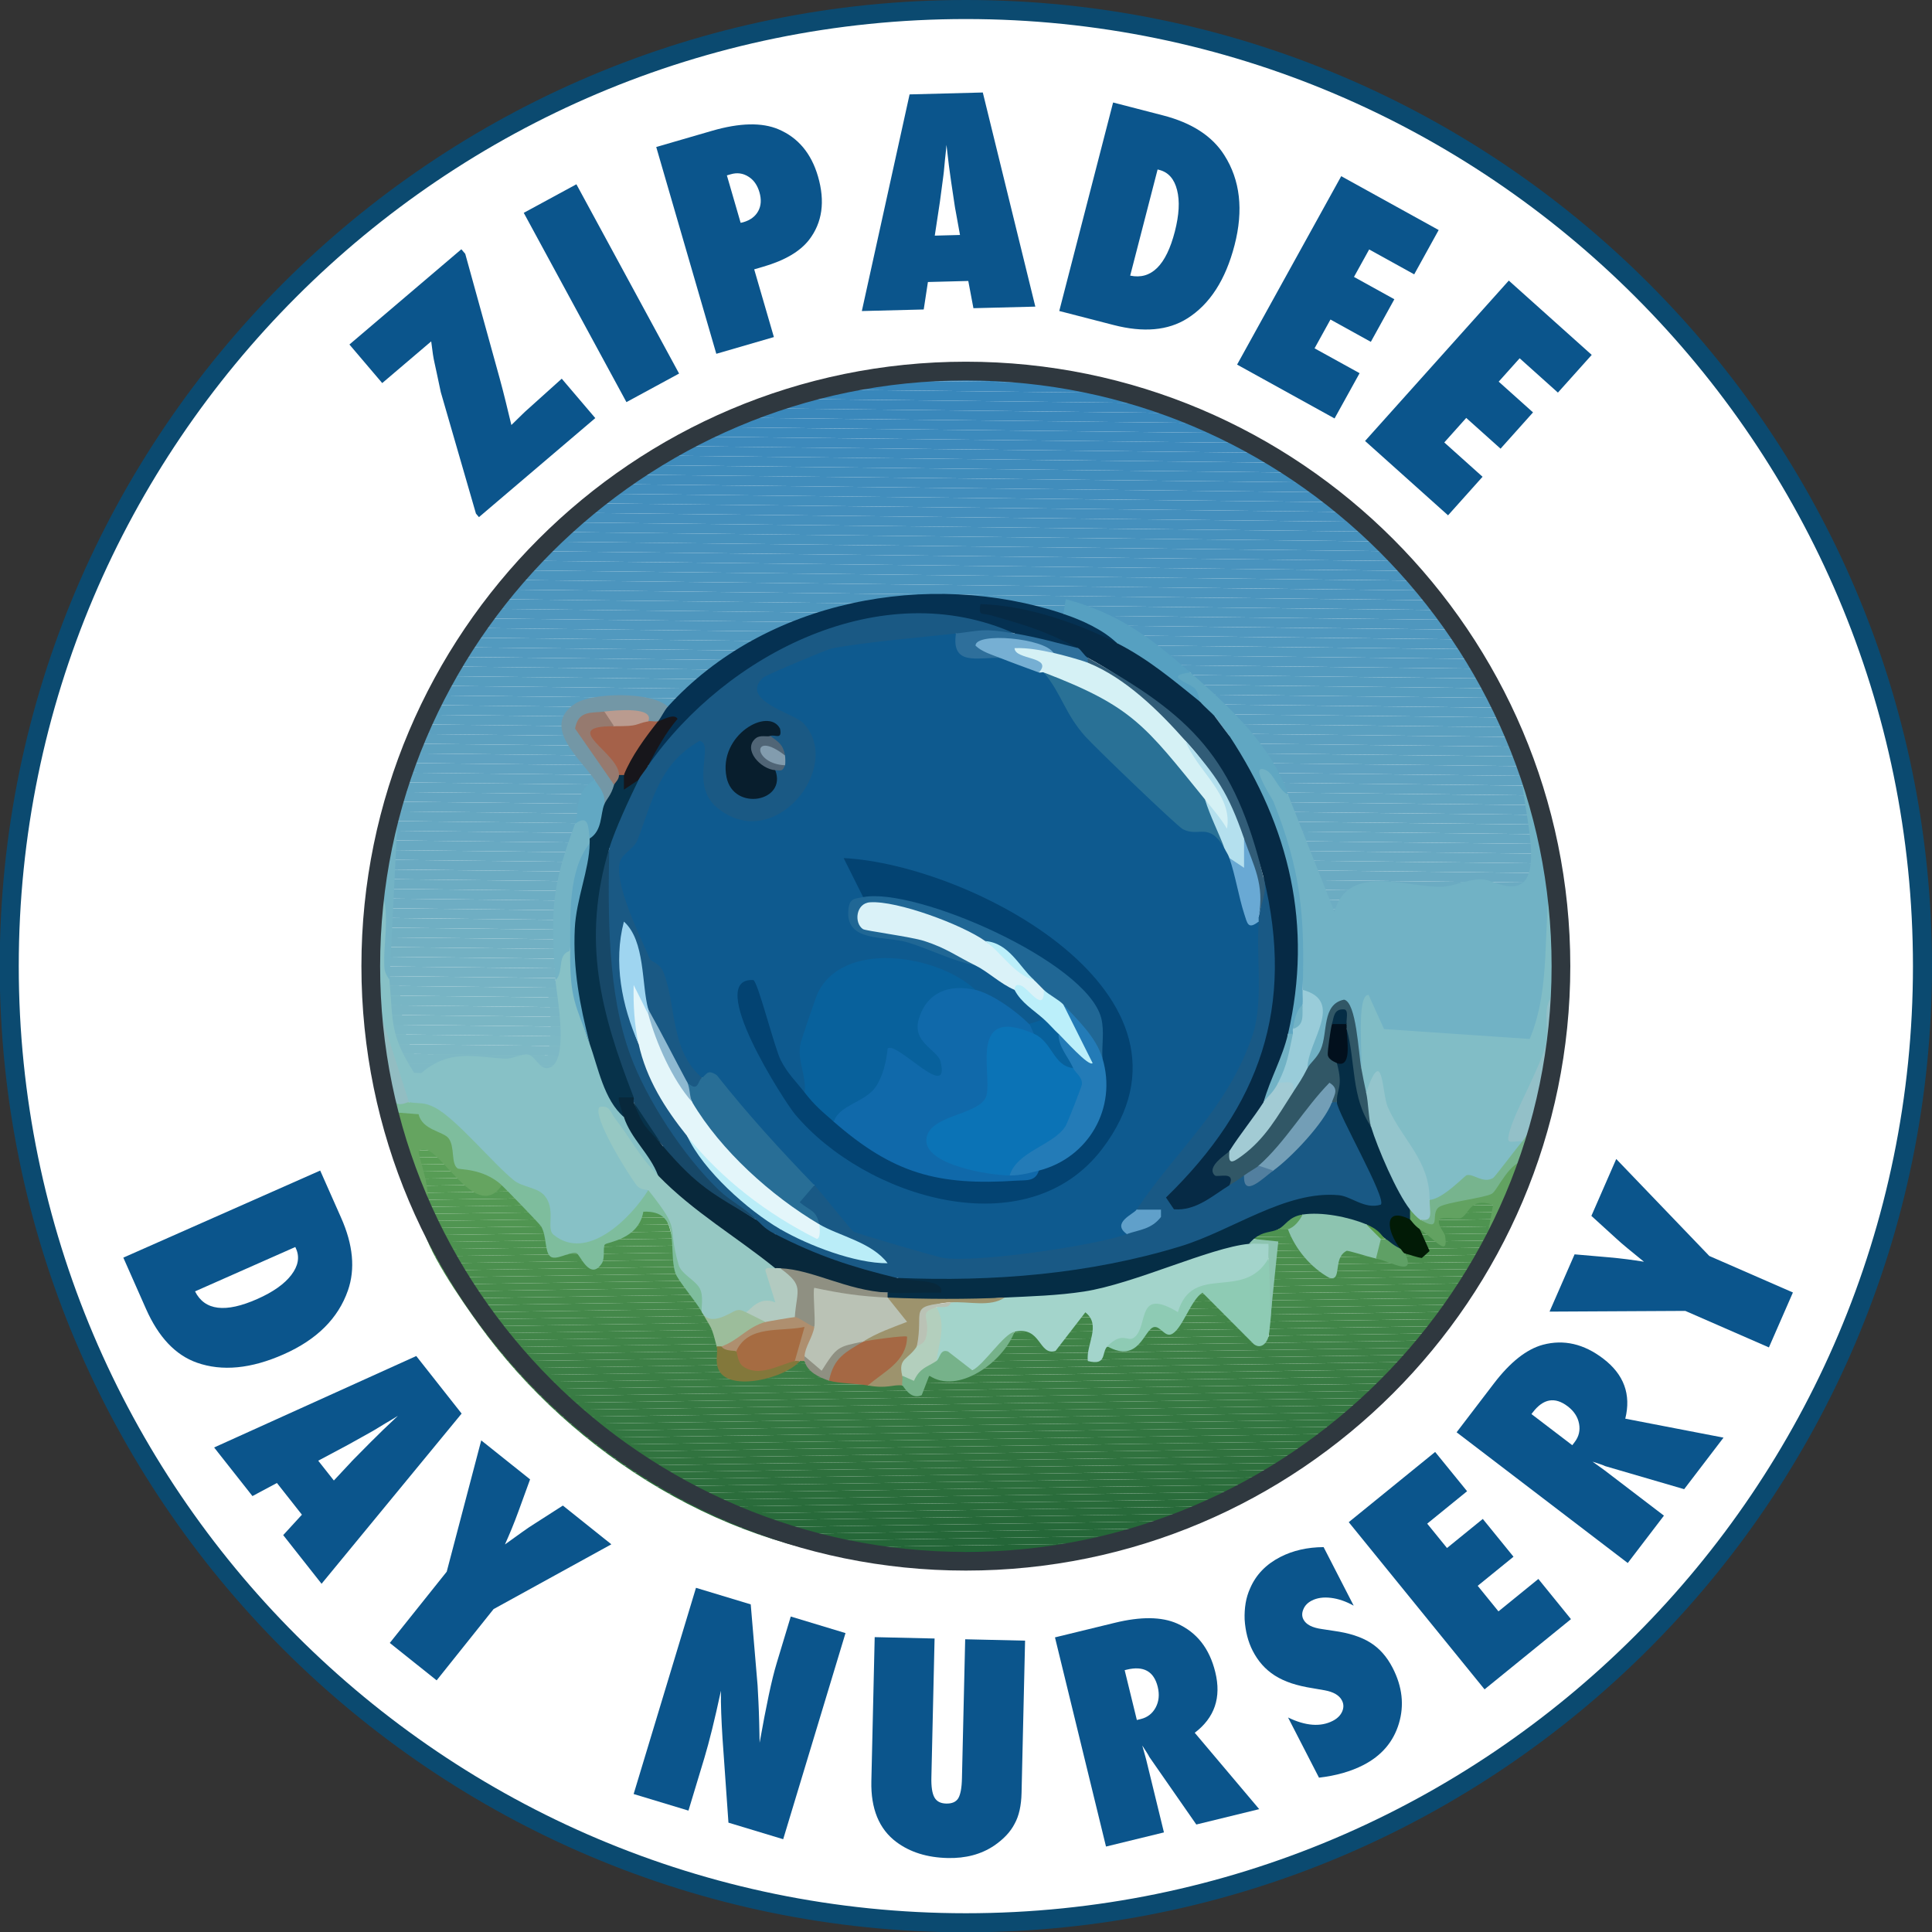 <?xml version="1.0" encoding="UTF-8"?>
<svg xmlns="http://www.w3.org/2000/svg" xmlns:xlink="http://www.w3.org/1999/xlink" id="uuid-1fde95e3-e3e0-4dcf-9da0-5426f3085f82" width="405.84" height="405.91" viewBox="0 0 405.84 405.91">
  <rect x="0" y="0" width="405.84" height="405.91" fill="#333333" stroke="none"/>
  <defs>
    <clipPath id="uuid-111231ad-728c-4c2a-99ef-d49ef7730efc">
      <path d="M89,254.1l-.39-3.67c-2.16-5.69-4.7-14.69,4.32-9.12,2.01,5.1,7.07,8.45,12.49,7.67,2.3-.71,6.85,3.41,8.36,5.66,1.83,6.97,2.48,7.87,9.5,7.95,1.26,2.67,1.83,2.3,1.69-1.1l6.72-3.76c7.53-11.18,9.81,1.58,10.63,8.89,2.55,2.75,4.27,5.76,5.16,9.04,4.62,2.41,5.65,4.8,3.08,7.18l2.13,1.38c-.55,7.6,11.2,4.37,15.31,1.7.29-.9.63-.88,1.03,0,1.85,2.1,3.35,2.67,4.52,1.71l.61,2.4c1.78-2.63,7.28-2.17,8.21,1.03,3.98-2.17,6.37-2.17,7.18,0,2.4-.22,4.72-1.39,6.98-3.51,8.39,2.48,11.78-1.53,16.62-7.78,1.81-4.47,5.81-.83,7.67,1.9,4.43-8.51,13.24-10.85,9.79,1.27l2.03-.09c5.47-.05,6.76-1.12,9.48-5.95,2.39,1.35,4.54.83,6.47-1.55,3.14-6.72,8.45-4.94,15.92,5.34l1.98.1.93-18.01c-.53-1.37-1.86-2.2-4.01-2.51-1.47-3.16,3.63-4.94,5.13-2.05,1.03-.62,1.72-.62,2.05,0l2.38.4c1.31,2.82,3.32,5.28,5.85,7.1.87-6.21,8.7-6.33,10.24-1.35.8-1.88,2.35-1.99,4.65-.34l1.51-.69c1.59-1.17,2.62-2.88,3.08-5.13,4.59-2.81,8.95-5.46,15-6.56,1.33-.13,2.07.38,2.11,1.65l-3.78,11.07c-16.21,28.99-42.87,49.87-74.87,59l-19.5,4.6h-6.15c-5.07-1.02-10.2-1.36-15.39-1.03-1.84.31-3.89.66-6.15,1.03h-2.05c-34.16-1.78-67.17-22.31-86.98-49.82-3.38-4.69-11.7-16.51-11.78-21.39-.01-.88.11-1.77.28-2.65Z" fill="none"></path>
    </clipPath>
    <clipPath id="uuid-c90a6cdc-b714-4901-ba44-25cdf7516ad5">
      <path d="M319.8,159.73l3.03,15.02c2.37,10.08-.87,16.28-11.93,12-8.21,1.12-16.54,1.45-24.97,1-2.42,2.76-4.7,4.25-6.82,4.47-1.26-.37-10.18-23.02-9.57-24.19.23-.44.6-.79,1.02-1.13-6.05-8.29-13.04-16.55-20.45-24.12l-.07-1.53c-4.09-1.05-8.02-3.29-11.77-6.72-5.08-4.21-10.05-6.07-14.9-5.59l-1.71.14c-26.4-6.44-57.47-1.49-77.7,18.46l-3.68.89c-.54.63-1.29,1.3-2,1.08-12.8-3.99-26.71-2.18-12.67,12.95l-.72,1.36c.08.86.16,1.74-.06,2.58-.63,2.38-2,6.52-4.04,6.66,1.37,2.1,1.09,4.67-.84,7.71-1.51,8.3-2.6,16.67-3.27,25.12.2,2.89,3.14,17.56-1.56,18.47-1.77.34-2.67-2.55-4.19-2.84-1.28-.24-3.32.99-5.01.87-6.64-.45-11.62-1.95-17.44,3.03l-1.49-.08c-5.16-8.09-4.39-10.72-5.18-19.45-1.25-13.8-.57-27.47,2.05-41.03,35.67-113.07,195.34-116.89,235.93-5.13Z" fill="none"></path>
    </clipPath>
  </defs>
  <circle cx="202.89" cy="202.95" r="200.95" fill="#fff"></circle>
  <path d="M202.89,405.91C90.98,405.91-.06,314.86-.06,202.95S90.98,0,202.89,0s202.95,91.04,202.95,202.95-91.04,202.95-202.95,202.95ZM202.89,4C93.19,4,3.94,93.25,3.94,202.95s89.25,198.95,198.95,198.95,198.95-89.25,198.95-198.95S312.59,4,202.89,4Z" fill="#0b4a70"></path>
  <g clip-path="url(#uuid-111231ad-728c-4c2a-99ef-d49ef7730efc)">
    <polygon points="315.37 238.26 83.9 241.72 83.9 235.74 315.37 235.74 315.37 238.26" fill="#5a9f57"></polygon>
    <polygon points="315.37 239.75 83.9 243.2 83.9 241.72 315.37 238.26 315.37 239.75" fill="#5a9f57"></polygon>
    <polygon points="315.37 241.24 83.9 244.69 83.9 243.2 315.37 239.75 315.37 241.24" fill="#599e56"></polygon>
    <polygon points="315.37 242.72 83.9 246.17 83.9 244.69 315.37 241.24 315.37 242.72" fill="#589d56"></polygon>
    <polygon points="315.37 244.21 83.9 247.66 83.9 246.17 315.37 242.72 315.37 244.21" fill="#579c55"></polygon>
    <polygon points="315.37 245.69 83.9 249.15 83.9 247.66 315.37 244.21 315.37 245.69" fill="#569b55"></polygon>
    <polygon points="315.37 247.18 83.9 250.63 83.9 249.15 315.37 245.69 315.37 247.18" fill="#559a54"></polygon>
    <polygon points="315.37 248.67 83.9 252.12 83.9 250.63 315.37 247.18 315.37 248.67" fill="#549954"></polygon>
    <polygon points="315.37 250.15 83.9 253.6 83.9 252.12 315.37 248.67 315.37 250.15" fill="#539853"></polygon>
    <polygon points="315.37 251.64 83.9 255.09 83.9 253.6 315.37 250.15 315.37 251.64" fill="#529753"></polygon>
    <polygon points="315.37 253.12 83.9 256.57 83.9 255.09 315.37 251.64 315.37 253.12" fill="#519652"></polygon>
    <polygon points="315.37 254.61 83.9 258.06 83.9 256.57 315.37 253.12 315.37 254.61" fill="#509551"></polygon>
    <polygon points="315.37 256.09 83.9 259.55 83.9 258.06 315.37 254.61 315.37 256.09" fill="#4f9451"></polygon>
    <polygon points="315.37 257.58 83.9 261.03 83.9 259.55 315.37 256.09 315.37 257.58" fill="#4e9350"></polygon>
    <polygon points="315.37 259.07 83.9 262.52 83.9 261.03 315.37 257.58 315.37 259.07" fill="#4d9250"></polygon>
    <polygon points="315.37 260.55 83.9 264 83.9 262.52 315.37 259.07 315.37 260.55" fill="#4c914f"></polygon>
    <polygon points="315.37 262.04 83.9 265.49 83.9 264 315.37 260.55 315.37 262.04" fill="#4c904f"></polygon>
    <polygon points="315.37 263.52 83.9 266.98 83.9 265.49 315.37 262.04 315.37 263.52" fill="#4b8f4e"></polygon>
    <polygon points="315.37 265.01 83.9 268.46 83.9 266.98 315.37 263.52 315.37 265.01" fill="#4a8e4d"></polygon>
    <polygon points="315.37 266.49 83.9 269.95 83.9 268.46 315.37 265.01 315.37 266.49" fill="#498d4d"></polygon>
    <polygon points="315.37 267.98 83.9 271.43 83.9 269.95 315.37 266.49 315.37 267.98" fill="#488c4c"></polygon>
    <polygon points="315.37 269.47 83.9 272.92 83.9 271.43 315.37 267.98 315.37 269.47" fill="#478b4c"></polygon>
    <polygon points="315.37 270.95 83.9 274.4 83.9 272.92 315.37 269.47 315.37 270.95" fill="#468a4b"></polygon>
    <polygon points="315.37 272.44 83.9 275.89 83.9 274.4 315.37 270.95 315.37 272.44" fill="#45894b"></polygon>
    <polygon points="315.37 273.92 83.9 277.38 83.9 275.89 315.37 272.44 315.37 273.92" fill="#44884a"></polygon>
    <polygon points="315.37 275.41 83.9 278.86 83.9 277.38 315.37 273.92 315.37 275.41" fill="#43874a"></polygon>
    <polygon points="315.37 276.89 83.9 280.35 83.9 278.86 315.37 275.41 315.37 276.89" fill="#428649"></polygon>
    <polygon points="315.37 278.38 83.9 281.83 83.9 280.35 315.37 276.89 315.37 278.38" fill="#418548"></polygon>
    <polygon points="315.37 279.87 83.9 283.32 83.9 281.83 315.37 278.38 315.37 279.87" fill="#408448"></polygon>
    <polygon points="315.37 281.35 83.9 284.8 83.9 283.32 315.37 279.87 315.37 281.35" fill="#3f8347"></polygon>
    <polygon points="315.37 282.84 83.9 286.29 83.9 284.8 315.37 281.35 315.37 282.84" fill="#3e8147"></polygon>
    <polygon points="315.37 284.32 83.9 287.78 83.9 286.29 315.37 282.84 315.37 284.32" fill="#3d8046"></polygon>
    <polygon points="315.37 285.81 83.9 289.26 83.9 287.78 315.37 284.32 315.37 285.81" fill="#3c7f46"></polygon>
    <polygon points="315.37 287.3 83.9 290.75 83.9 289.26 315.37 285.81 315.37 287.3" fill="#3b7e45"></polygon>
    <polygon points="315.37 288.78 83.9 292.23 83.9 290.75 315.37 287.3 315.37 288.78" fill="#3a7d44"></polygon>
    <polygon points="315.37 290.27 83.9 293.72 83.9 292.23 315.37 288.78 315.37 290.27" fill="#397c44"></polygon>
    <polygon points="315.37 291.75 83.9 295.21 83.9 293.72 315.37 290.27 315.37 291.75" fill="#387b43"></polygon>
    <polygon points="315.37 293.24 83.9 296.69 83.9 295.21 315.37 291.75 315.37 293.24" fill="#377a43"></polygon>
    <polygon points="315.37 294.72 83.9 298.18 83.9 296.69 315.37 293.24 315.37 294.72" fill="#367942"></polygon>
    <polygon points="315.37 296.21 83.9 299.66 83.9 298.18 315.37 294.72 315.37 296.21" fill="#357842"></polygon>
    <polygon points="315.37 297.7 83.9 301.15 83.9 299.66 315.37 296.21 315.37 297.7" fill="#347741"></polygon>
    <polygon points="315.37 299.18 83.9 302.63 83.9 301.15 315.37 297.7 315.37 299.18" fill="#337641"></polygon>
    <polygon points="315.37 300.67 83.9 304.12 83.9 302.63 315.37 299.18 315.37 300.67" fill="#327540"></polygon>
    <polygon points="315.37 302.15 83.9 305.61 83.9 304.12 315.37 300.67 315.37 302.15" fill="#31743f"></polygon>
    <polygon points="315.37 303.64 83.9 307.09 83.9 305.61 315.37 302.15 315.37 303.64" fill="#31733f"></polygon>
    <polygon points="315.37 305.12 83.9 308.58 83.9 307.09 315.37 303.64 315.37 305.12" fill="#30723e"></polygon>
    <polygon points="315.37 306.61 83.9 310.06 83.9 308.58 315.37 305.12 315.37 306.61" fill="#2f713e"></polygon>
    <polygon points="315.37 308.1 83.9 311.55 83.9 310.06 315.37 306.61 315.37 308.1" fill="#2e703d"></polygon>
    <polygon points="315.37 309.58 83.9 313.03 83.9 311.55 315.37 308.1 315.37 309.58" fill="#2d6f3d"></polygon>
    <polygon points="315.37 311.07 83.9 314.52 83.9 313.03 315.37 309.58 315.37 311.07" fill="#2c6e3c"></polygon>
    <polygon points="315.37 312.55 83.9 316.01 83.9 314.52 315.37 311.07 315.37 312.55" fill="#2b6d3b"></polygon>
    <polygon points="315.37 314.04 83.9 317.49 83.9 316.01 315.37 312.55 315.37 314.04" fill="#2a6c3b"></polygon>
    <polygon points="315.37 315.53 83.9 318.98 83.9 317.49 315.37 314.04 315.37 315.53" fill="#296b3a"></polygon>
    <polygon points="315.37 317.01 83.9 320.46 83.9 318.98 315.37 315.53 315.37 317.01" fill="#286a3a"></polygon>
    <polygon points="315.37 318.5 83.9 321.95 83.9 320.46 315.37 317.01 315.37 318.5" fill="#276939"></polygon>
    <polygon points="315.37 319.98 83.9 323.44 83.9 321.95 315.37 318.5 315.37 319.98" fill="#266839"></polygon>
    <polygon points="315.37 321.47 83.9 324.92 83.9 323.44 315.37 319.98 315.37 321.47" fill="#256738"></polygon>
    <polygon points="315.37 322.95 83.9 326.41 83.9 324.92 315.37 321.47 315.37 322.95" fill="#246638"></polygon>
    <polygon points="315.37 324.44 83.9 327.89 83.9 326.41 315.37 322.95 315.37 324.44" fill="#236537"></polygon>
    <polygon points="83.9 327.89 315.37 324.44 315.37 327.96 83.9 327.96 83.9 327.89" fill="#236537"></polygon>
  </g>
  <path d="M85.92,231.53c-.97,3.47-4.08.35-5.13-2.05-.98-4.75-2.05-9.61-3.08-14.36v-9.23l1.4-.12c1.76,7.86,4.46,15.55,8.1,23.07.51,1.13-.34,1.99-1.29,2.7Z" fill="#92bdc2"></path>
  <path d="M81.82,205.89l2.16,1.24c.23,5.6.7,11.1,3.97,15.85,5.52-3.22,11.67-4.1,18.45-2.64,3.52-1.21,6.17-1.41,8.51,1.92,1.08-4.81,1.04-9.76-.11-14.86l1.9-1.51c.12-5.62,1.15-7.67,3.08-6.15.62,6.6,1.98,13.09,4.1,19.49l2.35.55c1.65,5.26,3.25,10.21,4.83,14.84,2.68,1.67,10.1,9.19,7.18,12.31l-2.62.2c-4.68-6.91-4.49-5.95.57,2.88,1.87,1.57-2.24,5.65-4.06,7.31-8.83,8.04-17,8.29-19.37-4.93-6.74-3.76-12.98-8.82-17.85-14.9-3.28-2.05-6.27-4.03-8.99-5.95l-8.21-25.64v-8.21c.84-1.95.84-4.2,0-6.15v-3.08c1.39-.57.86-1.99,1.03-3.08,2.54-.7,3.55,1.62,3.04,6.99-.46,4.55-.45,9.06.04,13.53Z" fill="#87c1c6"></path>
  <path d="M211.06,327.96h-15.39c-.9-.29-.88-.63,0-1.03,5.01-.61,10.83-2.75,15.39,1.03Z" fill="#1c6c37"></path>
  <path d="M77.71,197.68v-6.15c1.68,1.08,1.65,5.14,0,6.15Z" fill="#92bdc2"></path>
  <path d="M195.68,326.93v1.03h-6.15c1.34-1.89,4.28-.8,6.15-1.03Z" fill="#728e73"></path>
  <g clip-path="url(#uuid-c90a6cdc-b714-4901-ba44-25cdf7516ad5)">
    <polygon points="325.2 81.55 80.56 78.72 80.56 47.97 325.2 47.97 325.2 81.55" fill="#3786bb"></polygon>
    <polygon points="325.2 83.59 80.56 80.76 80.56 78.72 325.2 81.55 325.2 83.59" fill="#3786bb"></polygon>
    <polygon points="325.2 85.63 80.56 82.8 80.56 80.76 325.2 83.59 325.2 85.63" fill="#3887bb"></polygon>
    <polygon points="325.2 87.66 80.56 84.84 80.56 82.8 325.2 85.63 325.2 87.66" fill="#3987bb"></polygon>
    <polygon points="325.2 89.7 80.56 86.87 80.56 84.84 325.2 87.66 325.2 89.7" fill="#3a88bb"></polygon>
    <polygon points="325.2 91.74 80.56 88.91 80.56 86.87 325.2 89.7 325.2 91.74" fill="#3b89bc"></polygon>
    <polygon points="325.2 93.77 80.56 90.95 80.56 88.91 325.2 91.74 325.2 93.77" fill="#3c8abc"></polygon>
    <polygon points="325.2 95.81 80.56 92.99 80.56 90.95 325.2 93.77 325.2 95.81" fill="#3d8abc"></polygon>
    <polygon points="325.2 97.85 80.56 95.02 80.56 92.99 325.2 95.81 325.2 97.85" fill="#3e8bbc"></polygon>
    <polygon points="325.2 99.89 80.56 97.06 80.56 95.02 325.2 97.85 325.2 99.89" fill="#3f8cbc"></polygon>
    <polygon points="325.2 101.92 80.56 99.1 80.56 97.06 325.2 99.89 325.2 101.92" fill="#408dbc"></polygon>
    <polygon points="325.2 103.96 80.56 101.13 80.56 99.1 325.2 101.92 325.2 103.96" fill="#418dbc"></polygon>
    <polygon points="325.2 106 80.56 103.17 80.56 101.13 325.2 103.96 325.2 106" fill="#428ebd"></polygon>
    <polygon points="325.2 108.03 80.56 105.21 80.56 103.17 325.2 106 325.2 108.03" fill="#438fbd"></polygon>
    <polygon points="325.2 110.07 80.56 107.25 80.56 105.21 325.2 108.03 325.2 110.07" fill="#448fbd"></polygon>
    <polygon points="325.2 112.11 80.56 109.28 80.56 107.25 325.2 110.07 325.2 112.11" fill="#4590bd"></polygon>
    <polygon points="325.2 114.15 80.56 111.32 80.56 109.28 325.2 112.11 325.2 114.15" fill="#4691bd"></polygon>
    <polygon points="325.2 116.18 80.56 113.36 80.56 111.32 325.2 114.15 325.2 116.18" fill="#4792bd"></polygon>
    <polygon points="325.2 118.22 80.56 115.4 80.56 113.36 325.2 116.18 325.2 118.22" fill="#4892bd"></polygon>
    <polygon points="325.2 120.26 80.56 117.43 80.56 115.4 325.2 118.22 325.2 120.26" fill="#4993be"></polygon>
    <polygon points="325.2 122.3 80.56 119.47 80.56 117.43 325.2 120.26 325.2 122.3" fill="#4a94be"></polygon>
    <polygon points="325.2 124.33 80.56 121.51 80.56 119.47 325.2 122.3 325.2 124.33" fill="#4b95be"></polygon>
    <polygon points="325.2 126.37 80.56 123.54 80.56 121.51 325.2 124.33 325.2 126.37" fill="#4c95be"></polygon>
    <polygon points="325.2 128.41 80.56 125.58 80.56 123.54 325.2 126.37 325.2 128.41" fill="#4d96be"></polygon>
    <polygon points="325.2 130.44 80.56 127.62 80.56 125.58 325.2 128.41 325.2 130.44" fill="#4e97be"></polygon>
    <polygon points="325.2 132.48 80.56 129.66 80.56 127.62 325.2 130.44 325.2 132.48" fill="#4f97be"></polygon>
    <polygon points="325.2 134.52 80.56 131.69 80.56 129.66 325.2 132.48 325.2 134.52" fill="#5098bf"></polygon>
    <polygon points="325.2 136.56 80.56 133.73 80.56 131.69 325.2 134.52 325.2 136.56" fill="#5199bf"></polygon>
    <polygon points="325.2 138.59 80.56 135.77 80.56 133.73 325.2 136.56 325.2 138.59" fill="#529abf"></polygon>
    <polygon points="325.2 140.63 80.56 137.81 80.56 135.77 325.2 138.59 325.2 140.63" fill="#539abf"></polygon>
    <polygon points="325.2 142.67 80.56 139.84 80.56 137.81 325.2 140.63 325.2 142.67" fill="#549bbf"></polygon>
    <polygon points="325.2 144.71 80.56 141.88 80.56 139.84 325.2 142.67 325.2 144.71" fill="#559cbf"></polygon>
    <polygon points="325.2 146.74 80.56 143.92 80.56 141.88 325.2 144.71 325.2 146.74" fill="#569dbf"></polygon>
    <polygon points="325.2 148.78 80.56 145.95 80.56 143.92 325.2 146.74 325.2 148.78" fill="#579dc0"></polygon>
    <polygon points="325.2 150.82 80.56 147.99 80.56 145.95 325.2 148.78 325.2 150.82" fill="#589ec0"></polygon>
    <polygon points="325.2 152.85 80.56 150.03 80.56 147.99 325.2 150.82 325.2 152.85" fill="#599fc0"></polygon>
    <polygon points="325.2 154.89 80.56 152.07 80.56 150.03 325.2 152.85 325.2 154.89" fill="#5ba0c0"></polygon>
    <polygon points="325.2 156.93 80.56 154.1 80.56 152.07 325.2 154.89 325.2 156.93" fill="#5ca0c0"></polygon>
    <polygon points="325.2 158.97 80.56 156.14 80.56 154.1 325.2 156.93 325.2 158.97" fill="#5da1c0"></polygon>
    <polygon points="325.2 161 80.56 158.18 80.56 156.14 325.2 158.97 325.2 161" fill="#5ea2c0"></polygon>
    <polygon points="325.2 163.04 80.56 160.21 80.56 158.18 325.2 161 325.2 163.04" fill="#5fa2c1"></polygon>
    <polygon points="325.2 165.08 80.56 162.25 80.56 160.21 325.2 163.04 325.2 165.08" fill="#60a3c1"></polygon>
    <polygon points="325.2 167.12 80.56 164.29 80.56 162.25 325.2 165.08 325.2 167.12" fill="#61a4c1"></polygon>
    <polygon points="325.2 169.15 80.56 166.33 80.56 164.29 325.2 167.12 325.2 169.15" fill="#62a5c1"></polygon>
    <polygon points="325.2 171.19 80.56 168.36 80.56 166.33 325.2 169.15 325.2 171.19" fill="#63a5c1"></polygon>
    <polygon points="325.2 173.23 80.56 170.4 80.56 168.36 325.2 171.19 325.2 173.23" fill="#64a6c1"></polygon>
    <polygon points="325.2 175.26 80.56 172.44 80.56 170.4 325.2 173.23 325.2 175.26" fill="#65a7c1"></polygon>
    <polygon points="325.2 177.3 80.56 174.48 80.56 172.44 325.2 175.26 325.2 177.3" fill="#66a8c2"></polygon>
    <polygon points="325.2 179.34 80.56 176.51 80.56 174.48 325.2 177.3 325.2 179.34" fill="#67a8c2"></polygon>
    <polygon points="325.2 181.38 80.56 178.55 80.56 176.51 325.2 179.34 325.2 181.38" fill="#68a9c2"></polygon>
    <polygon points="325.2 183.41 80.56 180.59 80.56 178.55 325.2 181.38 325.2 183.41" fill="#69aac2"></polygon>
    <polygon points="325.2 185.45 80.56 182.62 80.56 180.59 325.2 183.41 325.2 185.45" fill="#6aaac2"></polygon>
    <polygon points="325.2 187.49 80.56 184.66 80.56 182.62 325.2 185.45 325.2 187.49" fill="#6babc2"></polygon>
    <polygon points="325.2 189.52 80.56 186.7 80.56 184.66 325.2 187.49 325.2 189.52" fill="#6cacc2"></polygon>
    <polygon points="325.2 191.56 80.56 188.74 80.56 186.7 325.2 189.52 325.2 191.56" fill="#6dadc3"></polygon>
    <polygon points="325.2 193.6 80.56 190.77 80.56 188.74 325.2 191.56 325.2 193.6" fill="#6eadc3"></polygon>
    <polygon points="325.2 195.64 80.56 192.81 80.56 190.77 325.2 193.6 325.2 195.64" fill="#6faec3"></polygon>
    <polygon points="325.2 197.67 80.56 194.85 80.56 192.81 325.2 195.64 325.2 197.67" fill="#70afc3"></polygon>
    <polygon points="325.2 199.71 80.56 196.89 80.56 194.85 325.2 197.67 325.2 199.71" fill="#71b0c3"></polygon>
    <polygon points="325.2 201.75 80.56 198.92 80.56 196.89 325.2 199.71 325.2 201.75" fill="#72b0c3"></polygon>
    <polygon points="325.2 203.79 80.56 200.96 80.56 198.92 325.2 201.75 325.2 203.79" fill="#73b1c3"></polygon>
    <polygon points="325.2 205.82 80.56 203 80.56 200.96 325.2 203.79 325.2 205.82" fill="#74b2c4"></polygon>
    <polygon points="325.2 207.86 80.56 205.03 80.56 203 325.2 205.82 325.2 207.86" fill="#75b2c4"></polygon>
    <polygon points="325.2 209.9 80.56 207.07 80.56 205.03 325.2 207.86 325.2 209.9" fill="#76b3c4"></polygon>
    <polygon points="325.2 211.93 80.56 209.11 80.56 207.07 325.2 209.9 325.2 211.93" fill="#77b4c4"></polygon>
    <polygon points="325.2 213.97 80.56 211.15 80.56 209.11 325.2 211.93 325.2 213.97" fill="#78b5c4"></polygon>
    <polygon points="325.2 216.01 80.56 213.18 80.56 211.15 325.2 213.97 325.2 216.01" fill="#79b5c4"></polygon>
    <polygon points="325.2 218.05 80.56 215.22 80.56 213.18 325.2 216.01 325.2 218.05" fill="#7ab6c4"></polygon>
    <polygon points="325.2 220.08 80.56 217.26 80.56 215.22 325.2 218.05 325.2 220.08" fill="#7bb7c5"></polygon>
    <polygon points="325.2 222.12 80.56 219.3 80.56 217.26 325.2 220.08 325.2 222.12" fill="#7cb8c5"></polygon>
    <polygon points="325.2 224.16 80.56 221.33 80.56 219.3 325.2 222.12 325.2 224.16" fill="#7db8c5"></polygon>
    <polygon points="257.79 225.42 80.56 223.37 80.56 221.33 325.2 224.16 325.2 225.42 257.79 225.42" fill="#7eb9c5"></polygon>
    <polygon points="80.56 223.37 257.79 225.42 80.56 225.42 80.56 223.37" fill="#7eb9c5"></polygon>
  </g>
  <path d="M325.95,183.32l.16,23.33c-.23,1.45-3.21,12.39-3.63,12.93-.98,1.23-29.39-.6-31.25-1.31-1.68-.64-2.59-1.2-3.16-3.01.74,4.81.03,7.84-2.13,9.09-1.43-2.97-2.22-6.74-2.38-11.31-3.45-6.07-5.04,4.49-5.39,7.76,1.34,2.21-1.08,4.82-3.51,3.55-2.23-1.45-1.97-4.65.77-9.6.63-2.24.03-4.51-1.8-6.81-.17-16.09-2.05-31.71-10.12-46.04,1.52-3.09,3.87-1.42,7.05,5.01l9.75,24.61c2.91-10.22,14.97-5.11,22.45-5.24,2.49-.04,5.33-1.5,8.17-1.57,2.15-.06,4.44,1.74,7.13,1.45,7.8-.85.13-21.01,1.74-26.43,3.42,9.41,4.61,13.57,6.15,23.59Z" fill="#71b2c5"></path>
  <path d="M328,207.94c-1.46,7.08-3.15,14.19-5.07,21.33-2.65,3.94-3.7,7.43-3.13,10.47,1.86,1.11-5.89,9.12-6.75,9.55-4.1-.14-8.03,1.16-11.78,3.9l-.96-1.15c-1.82-1.33-3.05-3.62-3.69-6.87l-6.98-11.82c-.1-3.21-.99-4.5-2.67-3.88-1.68-.84-2.12-3.65-1.03-5.13.33-2.29-1.08-15.41,1.54-15.36l3.26,7.19,30.59,2.08c4.67-11.21,2.55-23.31,4.62-34.94,1.41,9.18,2.39,14.96,2.05,24.62Z" fill="#81bdc6"></path>
  <path d="M320.82,243.84c-2.8,8.16-5.05,13.04-9.23,20.52l2.05-11.27c-4.97-1.67-4.96,1.98-6.77,2.79-.56.25-4.13-.34-4.51.28-.6.99,1.08,2.73,1.2,3.44.76,4.76-2.13.7-5.31-1.39-2.6,1.58-3.62.53-2.05-2.05-2.7-.8-2.66-1.13,0-2.05,2.68-.97,3.11-.59,2.05,2.05,1.98,1.01,3.12-.13,3.42-3.42,9.84-3.07,10.53-3.34,17.43-10.17.52-.51,1.34.23,1.71,1.28Z" fill="#62a261"></path>
  <path d="M322.87,237.69c-1.13,1.11-2.15,1.79-3.08,2.05-2.32-.15-3.59,1.13-2.66-2.15,1.33-4.68,6.2-12.85,7.56-18.09,1.05-4.03-1.72-9.46,3.31-11.57-.36,10.41-2.34,19.81-5.13,29.75Z" fill="#93c0c8"></path>
  <path d="M81.82,205.89c-.02-.22-.95-1.19-1.06-2.49-.45-5.44,1.97-14.15-2.02-18.02,1.07-7.15,2.97-13.66,5.13-20.52l-2.05,41.03Z" fill="#73b3c5"></path>
  <path d="M322.87,237.69c-.71,2.53-1.28,3.9-2.05,6.15-3.59-.39-6.21,6.22-7.43,6.92-1.54.89-9.68,1.79-11.09,2.79-2.07,1.47.88,5.54-4.05,2.6-.14-2.32.54-3.69,2.05-4.1,2.87-.17,7.37-5.13,7.85-5.21,1.49-.26,3.35,1.8,5.46.64.43-.24,5.06-6.47,6.18-7.74.82-.93,1.34-2.34,2.57-3.06l.51,1.01Z" fill="#77b48e"></path>
  <path d="M262.35,261.28c3.07-1.22,7.11-.46,4.1,3.08-.1,7.02-8.8,8.15-14.1,6.54l-2.55,2.21c-2.01,4.49-2.75,4.49-7.12,2.79-1.72,4.49-4.86,7.38-10.07,6.93-1.28,1.29-.03,4.11-4.1,3.07-.43-3.49,2.91-7.55-.52-10.23l-6.26,8.11c-3.59,1.1-2.97-5.3-8.62-4.03-4.91,8.28-10.38,10.33-16.41,6.15-.49-.17-.95-.37-1.28-.71-.41-.41.98-9.33,1.28-10.58l3.08-1.03c3.76-.14,7.52-.48,11.28-1.03l2.94-2.19c15.95-1.26,31.51-4.91,46.69-10.94l1.65,1.85Z" fill="#a3d4cb"></path>
  <path d="M288,236.66c.5-.09.99-.13,1.43,0,.93.28,8.12,15.37,6.77,17.44v2.05c-2.66,1.32-2.51,1.62-1.11,3.94l-.94,2.22c-2.41,1.84-4.25.77-3.08-2.05l-4.1-3.08c-2.43,1.93-11.43.34-13.34-2.05-1.53,1.49-3.24,2.51-5.13,3.08-1.63.79-3.05.34-5.13,2.05-.05.64-.39.98-1.03,1.03-8.25.8-24.04,8.38-34.61,10.01-5.52.85-11.11,1-16.68,1.27-7.45.53-14.69,1.14-21.72,1.83l-2.9-1.83c-.9-.29-.88-.63,0-1.03,2.33-1.09,3.01-2.11,2.05-3.08l4.69-1.9c25.49.74,50.77-3.16,73.24-14.75,6.87-2.72,14.15-4.37,20.93-.72-2.19-5.48-4.68-10.86-7.47-16.13-.37-1.25.13-2.51.93-3.43-.73-2.5-1.13-4.97-1.2-7.41l1.2-.8c-.25-3.12.44-5.51,2.05-7.18l1.12.48c.67,6.83,2.01,13.51,4.01,20.04Z" fill="#052d45"></path>
  <path d="M85.92,231.53c2.09.38,3.07-.13,5.5,1.16,4.48,2.38,12.12,11.69,16.54,15.26,1.7,1.37,4.79,1.49,6.23,3,2.77,2.91.46,7.08,2.06,8.4,7.04,5.82,16.25-3.46,19.93-9.36,3.43-1.12,5.74,4.12,6.81,7.01l1.5,8.11c2.94,2.58,8.07,7.85,2.97,10.53-1.31-2.35-5.07-6.63-5.6-8.25-1.55-4.76,1.38-13.2-6.72-12.86-.97,5.83-7.56,6.37-8.07,6.88-.47.48.07,2.86-.64,3.96-2.51,3.88-4.64-1.98-5.33-2.12-1.6-.34-4.29,1.63-5.5.68s-.73-4.31-1.93-6.32c-.31-.52-7.43-7.87-8.28-8.64-4.97,1.21-11.89-3.02-12.76-8.6-3.25-2.37-6.47-3.98-9.66-4.8l-1.17-1.98c-.37-1.46-.7-2.53-1.03-4.1l1-1.03c.66,5.25,3.5,2.96,4.13,3.08Z" fill="#7ebd9d"></path>
  <path d="M266.46,280.77c-.33,1.32-1.56,2.75-3.1,1.57l-10.75-10.79c-2.5,1.43-4.34,8.01-6.67,8.77-1.28.42-2.23-1.74-3.48-1.56-2.13.31-3.09,7.83-9.86,4.05,3.31-3.33,4.25-.69,5.72-1.91,3.01-2.52.3-10.57,9.11-5.28,3.14-10.49,13.79-2.14,19.03-11.27.92,5.09.92,10.56,0,16.41Z" fill="#8ecbb4"></path>
  <path d="M105.41,248.97c-5.76,8.59-13.94-10.64-17.43-7.17-.5.49,3.53,9.59,1.02,12.3-3.54-7.84-5.05-12.19-7.18-20.52l6.12.48c.74,3.33,5.21,3.61,6.29,5.05,1.38,1.82.45,5.27,1.89,6.33.42.31,5.31-.08,9.29,3.52Z" fill="#65a460"></path>
  <path d="M286.97,257.18c1.47.77,2.49,1.79,3.08,3.08,2.75,1.14,1.94,4.07-1.03,4.1-1.31-.27-5.88-1.75-6.16-1.6-2.99,1.55-.84,6.41-3.57,5.69-3.88-2.11-7.21-6.05-8.74-10.24.52-1.25,1.55-2.28,3.08-3.08,3.95-.62,9.64.5,13.34,2.05Z" fill="#8dc4b0"></path>
  <path d="M181.32,281.8c10.72-3.93,12.92-3.77,6.6,7.49l-5.57,1.75c-2.31-.42-6.2-.41-8.21-1.03-2.92-.64.61-4.47,2.52-6.04l4.66-2.16Z" fill="#a56844"></path>
  <path d="M211.06,272.56c-3.08,2.11-7.71.74-11.28,1.03-4.97.04-7.01,2.55-6.12,7.52l-1.06,1.72c1.16,1.9.14,3.95-3.08,6.15,1.51,1.09,1.94,1.64,0,2.05-2.06-.24-3.07.75-7.18,0,3.22-2.88,8.16-4.95,8.2-10.25-.36-.33-7.93.74-9.23,1.02l.66-2.74c3.48-.68,4.97-2.84,4.47-6.49,7.71.34,16.92.38,24.62,0Z" fill="#9d936d"></path>
  <path d="M213.12,279.74c-2.42,6.48-11.95,13.27-17.92,9.22l-1.58,4.11c-2.42,1.12-3.84-2.02-4.09-2.05-.1-.65.14-1.47,0-2.05,2.55-3.63,4.94-4.66,7.18-3.08.73-.48.76-2.64,2.45-1.98l5.1,3.95c2.56-1.32,6.5-7.6,8.87-8.13Z" fill="#76b28a"></path>
  <path d="M154.65,283.85c1.23.23,2.56.91,3.98,2.06,3.66-1.27,6.44-1.27,8.33,0,.34-.9.68-.9,1.03,0-2.91,3.56-14.51,6.48-16.93,2.03-.98-1.81-.17-3.76-.51-5.11.29-.9.63-.88,1.03,0,2.13-.42,3.15-.08,3.08,1.03Z" fill="#83783b"></path>
  <path d="M156.7,275.64c2.47-1.17,4.68-1.22,4.1,2.05-2.72,2.79-5.8,4.5-9.23,5.13h-1.03c-1.16-4.54-.97-3.41-3.08-7.18l7.58-2.46c1.49-.25,1.76.93,1.65,2.46Z" fill="#9cbd9b"></path>
  <path d="M296.2,256.15c.13.06.88,1.28,2.05,2.05l2.05,4.59-1.63,1.47c-1.2-.17-2.32-.66-3.5-.93-1.53,1.45-2.1.83-1.03-1.03-2.88-3.65-3.65-9.01,2.05-6.15Z" fill="#021b06"></path>
  <path d="M171.06,278.72c2.92,1.5.9,5.71-2.05,6.15v1.03h-1.03c-.33.06-.71-.08-1.03,0-1.45-.31-1.93-1.87-1.45-4.68-3.91.39-7.53,1.27-10.86,2.63-.21-.18-2.47.06-3.08-1.03,3.53-1.19,5.32-4.01,9.23-5.13-1.03-2.91,5.28-3.92,6.15-1.03,1.95-3.03,3.5-.69,4.1,2.05Z" fill="#ae8f6f"></path>
  <path d="M263.38,260.26l5.14.53-2.07,19.99c.61-2.39.26-13.29,0-16.41-.08-1.02.09-2.06,0-3.08-1.35.06-2.76-.13-4.11,0,.33-.35.65-.72,1.03-1.03Z" fill="#8dc4b0"></path>
  <path d="M181.32,281.8c-3.77,2.35-6.12,3.28-7.18,8.21-2.09-.65-4.56-1.86-5.13-4.1-.07-.28-.01-.72,0-1.03,1.2-1.03,2.08-1.29,3.03-.12,2.2-2.87,6.29-6.41,9.28-2.96Z" fill="#8f9082"></path>
  <path d="M291.08,260.26c.89.51,1.15,1.05,3.08,2.05.25.13.54.91,1.03,1.03,2.25,5.02-2.86,1.7-6.15,1.03l1.03-4.1h1.03Z" fill="#5fa065"></path>
  <path d="M273.64,255.13c-.63,1.23-1.72,2.69-3.08,3.08-.55.16-1.41-.11-2.05,0,1.59-.77,2.12-2.61,5.13-3.08Z" fill="#5b9e5e"></path>
  <path d="M223.37,128.96c2.78-2.06,12.59,2.15,11.28,6.15-2.99.82-6.28.12-9.87-2.09,1.49.41,1.78,1.5,1.67,3.11-.45.53-.88.93-1.22.86-3.09-.59-8.08-2.21-11.23-3.23-.34-.11-.62-.38-.88-.71-6.79-1.71-15-2.55-22-2.17-24.46,1.32-36.01,12.66-51.95,29.02-.75.77-1.93.85-2.98.84-.87-2.51.15-5.22,3.05-8.14l-1-1.09c-2.1-2.11-.87-3.69,2.05-3.08,20.36-22.42,54.8-28.91,83.09-19.49Z" fill="#053152"></path>
  <path d="M140.29,148.44c-.76.84-1.31,2.14-2.05,3.08-1.27,1.19-1.96,1.19-2.05,0-3.49-.27-6.56-.95-9.23-2.05l-.52,1.42c-4.96.05-4.02,4.38,2.83,12.97l-.26.99c2.37,2.16,1.08,4.76-2.05,4.1-2.4-.28-3.72-3.25-2.05-5.13-2.87-4.3-11.33-11.15-4.16-15.97,3.5-2.35,15.95-2.69,19.55.58Z" fill="#7397a6"></path>
  <path d="M250.04,141.26c7.95,6.97,17.13,15.35,20.52,25.64-1.99-.85-2.98-4.38-4.63-5.12-3.79-1.69,1.25,5.82,1.58,6.63,5.77,14.46,6.61,23.98,6.13,39.52,1.74,1.07,2.15,2.11,0,3.08-.37,1.94-1.06,3.65-2.05,5.13.9.19.87.54,0,1.03-.29.9-.63.88-1.03,0l-1.29-3.86c3.73-19.09-.65-38.29-10.88-54.68l-.13-4.04-3.08-4.1c-1.98,2.22-4.83-.79-3.08-3.08-6.46-6.17-7.15-8.23-2.05-6.15Z" fill="#60a7c2"></path>
  <path d="M123.87,176.14c.91.34.91.68,0,1.03-2.48,7.38-3.85,14.9-4.1,22.57-2.91.76-1.19,4.41-3.08,6.15-.98-14.33-.97-19.32,4.1-32.83,2.28-5.39,5.65-1.03,3.08,3.08Z" fill="#73b3c5"></path>
  <path d="M250.04,141.26c-6,.72.16,2.25,1.1,3.52.72.97.76,2.41.95,2.64-5.92-.77-14.23-7.28-17.44-12.31-2.99-2.87-7.41-4.86-11.28-6.15l.52-3.09c11.17,2.99,17.86,8.13,26.15,15.4Z" fill="#56a0c1"></path>
  <path d="M126.95,168.96c3.2,1.52.33,9.22-3.08,7.18-.3-2.52-.22-5.17-3.08-3.08.95-2.52-.3-6.65,4.1-9.23,1.1,1.65,2.32,2.9,2.05,5.13Z" fill="#62a8c3"></path>
  <path d="M285.95,224.35c.34,1.78.63,3.36,1.03,5.13,2.98.85,3.78,5.53,1.03,7.18-4.23-6.13-3.23-13.76-5.13-20.52-.94-.1-.88-.46,0-1.03-1.01-.56-2.03-.41-3.08,0,1.6,1.6,1.94,4.33,1.03,8.21,1.41,5.19-.09,5.33,0,8.21-.29.9-.63.88-1.03,0-.55-.69-1.13-1-1.53-.48-3.62,6.54-8.24,11.15-13.86,13.81.79,1.99-1.57,3.54-3.08,2.05.11,3.13-.26,3.81-3.08,2.05-8.3.43-5.78-7.79,0-7.18,2.18.53.67.78.74.71,3.45-4.15,6.75-8.25,10.12-12.53.51-.65,1.57-.61,2.48-.49-.98-2.92-.66-5.03,3.08-5.13.54-1.08,1.97-2.04,2.77-3.88,1.54-3.57.19-9.52,4.9-10.47,2.6.55,3.01,11.19,3.61,14.35Z" fill="#315766"></path>
  <path d="M274.66,224.35c-1.18,2.34-1.75,3.09-3.08,5.13-1.64.1-2.66-.58-3.08-2.05-.1-3.02,1.74-7.37,3.08-10.26.07-.32-.06-.69,0-1.03.95-1.56,1.64-3.27,2.05-5.13.08-1.01-.03-2.06,0-3.08,8.94,2.38,1.01,10.89,1.03,16.41Z" fill="#99ccd9"></path>
  <path d="M300.31,252.05c-.01,2.57.92,4.76-2.05,4.1-.6-.36-1.57-1.45-2.05-2.05-2.8-3.51-6.87-13.02-8.21-17.44-.53-1.74-.54-5.03-1.03-7.18,3.64-10.35,3.26.15,4.57,3.12,3.05,6.9,8.81,11.15,8.76,19.45Z" fill="#94c5cc"></path>
  <path d="M196.7,274.62c2.17,3.59.5,7.54,0,11.28-2.04,1.34-3.46,1.41-4.72,4.17l-2.46-1.09c-.9-3.73,1.19-3.28,3.08-6.15l1.16-2.26c-.51-4.28.47-6.26,2.94-5.95Z" fill="#b3cfbd"></path>
  <path d="M199.78,273.59c-.55,1.49-2.15.76-3.08,1.03-4.15,1.18-.99,2.17-2.25,6.52-.38,1.3-1.68,1.42-1.86,1.69,1.59-7.66-2.17-8.48,7.18-9.23Z" fill="#bac2b5"></path>
  <path d="M258.25,248.97c1.03-.64,2.11-1.32,3.08-2.05,1.95-.07,4-.41,6.15-1.03-.38-.6-.64-1.12-.48-1.35,2.72-3.9,9.19-10.6,12.79-13.02h1.03c.07,2.21,10.57,20.33,9.23,21.53-3.34,1.06-6.19-1.73-8.77-1.98-11.12-1.07-22.43,7.42-33.26,10.72-19.23,5.87-39.39,7.49-59.51,6.65-5.78,1.99-18.98-2.81-24.34-6.29l-1.3-2.94c-1.36-1.44-.79-1.97,1.03-1.03l1.09-.49c3.53,2.82,18.02,5.37,7.7,2.1l-.58-2.63c-3.82-3.32-9.17-7.99-1.03-8.21l2.42-.37,6.95,8.44c17.91,7.7,35.3,5.34,53.87.78l2.41,1.4c2.31-2.36,3-4.07,2.05-5.13l-.28-3.22,15.1-19.47c8.9-11.04,9.49-22.87,8.69-36.26l2.14-1.57c-.93-.11-.87-.46,0-1.03l1.03-8.21c5.15,5.28,4.79,16.5,4.2,23.9-1.39,17.43-10.39,31.16-22.01,43.53l2.93-.48c3.02-2.46,5.59-3.23,7.7-2.33Z" fill="#195985"></path>
  <path d="M133.1,230.51c.89.34.89.68,0,1.03,1.57,3.41,3.82,6.32,6.15,9.23l1.6-.23c4.97,6.37,11.1,11.32,17.89,15.62,1.41-.15,3.46,1.71,4.1,3.08,8.96,4.58,15.86,6.84,25.64,9.23,3.36.82,9.86.18,9.23,3.07-3.74-.13-7.55.21-11.28,0-7.55.07-16.25-1.33-22.57-5.13-.25.88-.6.85-1.03,0-5.96-.72-13.15-6.75-18.02-10.89-4-2.26-6.2-5.13-6.59-8.6-1.64-4.48-5.7-7.69-7.18-12.31-3.54-4-1.89-9.1,2.05-4.1Z" fill="#08283b"></path>
  <path d="M186.45,271.54v1.03l-2.21,1.93-11.2-1.16c.74,3.12.08,4.91-1.98,5.38-1.16-.3-3.21-2.03-4.1-2.05-1.8-.69-2.29-2.59-1.48-5.72-1.62-1.67-2.16-3.18-1.6-4.54,6.95.3,13.88,4.66,22.57,5.13Z" fill="#8f9082"></path>
  <path d="M282.87,215.12c.03.34-.02.69,0,1.03.14,2.84,1.06,8.25-2.05,7.18-.04-.13-1.67-.55-1.9-1.69-.12-.62.62-5.66.87-6.51.8-1.87,2.67-2.25,3.08,0Z" fill="#02101d"></path>
  <path d="M291.08,260.26h-1.03l-3.08-3.08c3.22,1.35,3.13,2.52,4.1,3.08Z" fill="#599e4c"></path>
  <path d="M138.23,246.92c7.4,7.64,16.48,12.89,24.62,19.49-1.32,3.61-.45.42-.28.47,1.05.32,2.39,6.18,1.15,7.74-.5.62-6.11,1.53-7.02,1.02-.1.04-.96-.68-2.03-.38s-5.5,3.67-7.2.38c-.32-.63.48-3.36-.53-5.09s-3.82-2.91-4.39-4.87c-2.62-9.1.86-6.56-6.37-15.69-.09-.11-1.58.12-2.49-1.06-1.67-2.16-9.42-14.53-7.76-16.38,2.22-.49,2.3,1.16,3.25,2.38,3.37,4.32,4.79,7.57,9.05,11.98Z" fill="#96c8c3"></path>
  <path d="M186.45,272.56l4.09,5.11c-3.21,1.24-6.26,2.28-9.22,4.13-5.35,1.14-5.47,1.01-8.72,6.14l-3.59-3.06c.09-1.97,1.69-3.94,2.05-6.15.27-1.67-.37-7.83,0-8.21,5.51,1.17,9.68,1.8,15.38,2.05Z" fill="#bac2b5"></path>
  <path d="M154.65,283.85c2.55-5.62,9.32-4.03,14.36-5.12l-2.05,7.17c-3.41.82-7.55,3.51-10.89,1.11-1.15-.83-1.21-2.98-1.42-3.16Z" fill="#a66c42"></path>
  <path d="M162.85,266.41c.31-.05.7-.01,1.03,0,5.16,3.73,3.48,4.47,3.08,10.26-.31,0-5.78.92-6.15,1.03l-4.1-2.05c.83-.32,2.67-3.51,6.16-2.06l-2.08-6.65c0-.99,1.36-.42,2.07-.53Z" fill="#b2cac0"></path>
  <path d="M131.05,162.81c1.16,0,2.23.17,3.08,1.03l1.33,1.95c-.84,3.02-4.68,12.29-7.49,12.42-2.95,17.06-1.22,34.65,5.89,50.5l-.77,1.82h-3.07c-.3.32.78,3.37,1.02,4.1-4.17-3.56-5.39-10.36-7.18-15.39-4.95-13.51-4.96-28.68,0-42.06,0-.33.04-.7,0-1.03,2.73-1.71,2.23-5.16,3.08-7.18.52-1.25,1.39-1.77,2.05-4.1-.58-1.48-.77-2.46,1.03-2.05.29-.9.63-.88,1.03,0Z" fill="#07324a"></path>
  <path d="M123.87,219.22c-2.96-8.3-4.17-9.3-4.1-19.49.05-7.11-.5-16.91,4.1-22.57-.1,5.51-2.83,11.7-3.13,17.9-.4,8.49,1.03,16.03,3.13,24.16Z" fill="#62a8c3"></path>
  <path d="M213.12,133.06c-3.74-.18-7.15.42-10.23,1.81l-2.08-1.81-1.59,2.24c-14.21-.13-26.93,3.03-38.18,9.48,8.57,4.96,16.64,9.66,10.28,21.15-7.84,14.18-27.96,9.92-25.41-6.69-1.61-2.79-10.5,16.18-10.15,18.08l-3.51,4.11c-1.75,3.38,5.94,19.98,9.26,22.68l3.28,14.5c1.88,2.84,2.77,5.44,2.68,7.81,2.95,2.85-1.48,5.53-3.08,1.03-3.73-4.35-6.46-9.48-8.21-15.39-2.09-3.73-3.4-7.72-3.94-11.97-.66,6.49-.03,12.87,1.89,19.15,2.57,2.09,4.49,5.2,5.77,9.35,2.98,3.45,4.47,6.83,4.49,10.14,4.91,7.5,11.87,13.52,19.4,18.3l.09,1.19-1.03,1.03c-2.74-1.4-3.11-2.48-4.1-3.08-26.8-15.61-35.95-48.33-30.77-77.96,1.16-3.86,4.29-10.58,6.15-14.36-1.94-1.73-.45-3.63,2.05-3.08,16.4-23.46,49.11-40.18,76.93-27.7Z" fill="#1a5984"></path>
  <path d="M234.66,135.11c6.53,3.3,11.81,7.78,17.44,12.31.96,1.11,2.7,2.56,3.08,3.08l3.08,4.1c12.64,19.2,17.54,39.85,12.31,62.57-.42,5.02-2.13,9.8-5.13,14.36,1.53,3.8-3.62,9.44-7.18,10.26-.32.49-5.04,3.23-3.08,5.12.54.52,4.49-1.06,3.08,2.06-3.59,2.23-7.08,5.45-11.66,5.05l-1.67-2.47c19.79-19.23,27.1-40.1,20.51-67.21-5.72-20.74-17.97-35.84-36.93-46.16-1.27.44-3.16-.77-2.05-2.05-7.39-3.73-10.19-4.55-18.3-6.88-1.79-.51-2.66.32-2.21-2.35,9.59.27,20.06,3.83,28.72,8.2Z" fill="#062a45"></path>
  <path d="M213.12,133.06c5.01.85,8.53,1.9,13.34,3.08.63.32,1.33,1.65,2.05,2.05.54.31.52.65,0,1.03-1.54,2.6-7.23.98-7.18-2.05-3.71-1.73-7.74-2.13-12.07-1.19l.79,2.22c-3.08,5.57-15.92.17-9.23-5.13,5.44-.61,5.51-1.15,12.31,0Z" fill="#2e6f9b"></path>
  <path d="M138.23,151.52c1.05-.32,3.41-1.73,4.1-.52-2.57,3.03-4.29,6.27-6.15,9.75-.57,1.07-1.52,1.99-2.05,3.08l-3.07,2.05v-3.08c-2.26-4.38,2.84-9.96,7.17-11.28Z" fill="#17161b"></path>
  <path d="M138.23,151.52c-2.57,3.22-5.67,7.43-7.18,11.28h-1.03c-4.4-2.77-12.66-15.21-1.03-10.26,1-2.2,5.61-2.56,7.18-1.03.63-.13,1.52.16,2.05,0Z" fill="#a56149"></path>
  <path d="M126.95,149.47c3.2.3,3.89,1.33,2.05,3.08-11.87-.03,1.07,5.55,1.03,10.26,0,1.01-.9,1.62-1.03,2.05l-8.2-11.81c.68-3.84,3.36-3.25,6.15-3.57Z" fill="#967a6f"></path>
  <path d="M126.95,149.47c2.73-.31,10.54-1.02,9.23,2.05-3.16.63-1.61,1.04-7.18,1.03l-2.05-3.08Z" fill="#ba9b8f"></path>
  <path d="M258.25,154.6l-3.08-4.1c1.12,1.52,1.75,2.08,3.08,4.1Z" fill="#56a0c1"></path>
  <path d="M279.79,231.53c-1.6,4.32-8.48,11.57-12.31,14.36-2.42,1.26-3.45.91-3.08-1.03,5.63-4.98,9.62-12.07,14.87-17.42,1.97,1.23,1.15,2.36.51,4.08Z" fill="#739eb6"></path>
  <path d="M268.51,227.43c2.42-.05,3.56-.69,3.08,2.05-3.19,4.91-5.71,9.66-10.76,13.35-1.98,1.45-2.89,1.9-2.58-1.04,2.4-3.76,4.89-6.71,7.18-10.26.7-1.9,1.73-3.27,3.08-4.1Z" fill="#a2cbd4"></path>
  <path d="M267.48,245.89c-2.21,1.61-6.36,5.91-6.15,1.03.98-.74,2.5-1.54,3.08-2.05l3.08,1.03Z" fill="#527f9f"></path>
  <path d="M279.79,215.12c.43-1.44.34-3.21,2.55-3.09,1.02.12.43,2.08.52,3.09h-3.08Z" fill="#052d45"></path>
  <path d="M268.51,227.43c-1.14,2.29-2.27,2.86-3.08,4.1,1.39-4.92,3.97-9.35,5.13-14.36h1.03c-.92,4.14-1.07,6.22-3.08,10.26Z" fill="#71b2c5"></path>
  <path d="M271.59,216.15c.32-1.83.6-3.78,2.05-5.13-.16,2.05.54,4.3-2.05,5.13Z" fill="#71b2c5"></path>
  <path d="M200.81,133.06c-1.01,6.83,4.35,5.04,9.23,5.13,2.33-1.31,6.77.88,8.21,3.08.34-.49.68-.49,1.03,0l5.07,3.98c6.74,10.22,15.14,19.28,25.2,27.21,4.5-.14,5.81,1.78,7.68,5.74,2.72-.63,2.88-.03,1.03,2.05,3.2,2.95,4.81,7.01,4.85,12.16l1.31,1.18c-.57,7.26.99,17.08-1.28,23.79-5.26,15.57-15.89,23.96-24.37,36.73.55,1.44-.13,3.15-2.05,5.13-6.7,2.4-31.07,6-38.37,5.04-1.43-.19-18.18-5.09-19.05-5.57-.56-.3-6.61-8.06-8.22-9.73l-2.94-1.08c-7.24-7.02-14.13-14.19-20.66-21.49-6.74-5.78-5.35-15.11-8.1-22.18-.74-1.91-2.64-2.24-2.85-2.75-2.12-4.93-7.63-15.97-6.28-20.5.52-1.73,2.97-2.72,3.67-4.54,3.08-7.97,4.44-15.92,13.03-20.8,3.21.64-2.09,9.09,3.55,13.9,12.01,10.25,26.97-8.65,18.2-17.68-2-2.06-13.44-4.72-8.4-9.52.57-.54,13.65-6,14.42-6.14,7.05-1.33,18.55-2.29,26.1-3.13Z" fill="#0e5a8f"></path>
  <path d="M147.47,226.4c.99-.66,1.08-1.9,3.11-.54,6.39,8.09,13.34,15.72,20.49,23.11l-3.08,3.58c2.19,1.87,3.48,1.59,4.1,4.63-.6.36-1.19.63-1.73.55-5.45-.78-22.98-17.63-25.39-23.05l.45-3.15c-1.31-1.7-1.66-3.07-1.03-4.1,2.4,2.13,2.09-.37,3.08-1.03Z" fill="#286e96"></path>
  <path d="M144.39,238.71l3.58,1.08c6.61,7.12,14.09,13.73,22.84,18.07l1.28-.69c4.15,2.46,11.04,3.76,14.36,8.19-6.84.05-16.65-3.74-22.57-7.17-6.75-3.92-16.14-12.28-19.49-19.49Z" fill="#baedf8"></path>
  <path d="M264.4,192.55c-.04.34.03.69,0,1.03-2.25,1.77-2.38.4-3.03-1.59-1.13-3.45-1.88-8.21-3.13-11.74.58-1.91,1.61-3.28,3.08-4.1,3.43,3.85,4.61,11.04,3.08,16.41Z" fill="#69a9d4"></path>
  <path d="M238.76,254.1h5.12s0,1.53,0,1.53c-2.03,2.64-4.59,2.68-7.17,3.6-3.35-2.37,1.43-4.19,2.05-5.13Z" fill="#60a0ca"></path>
  <path d="M265.43,184.35c.95,2.97-.77,6.05-1.03,8.21,1.27-6.86-1.09-10.69-3.08-16.41l-2.51-.94c-.86-7.08-4.13-13.6-9.8-19.58l-2.88-.14c-4.84-5.3-10.16-10.36-16.64-13.59l-1-2.68v-1.03c21.97,12.2,30.78,20.91,36.93,46.16Z" fill="#315c77"></path>
  <path d="M158.75,256.15c-9.03-5.43-12.1-6.74-19.49-15.39-2.31-2.88-4.59-5.85-6.15-9.23-.11-.3.12-.73,0-1.03-6.92-17.81-10.98-32.91-5.13-52.31-.27,13.86-.39,30.23,4.38,43.32,3.5,9.61,11.3,21.43,18.68,28.51,2.37,2.27,5.46,3.73,7.72,6.13Z" fill="#174868"></path>
  <path d="M139.26,240.77c-3.64-4.26-4.02-3.66-6.15-9.23l6.15,9.23Z" fill="#07324a"></path>
  <path d="M136.18,213.07l9.23,18.46c6.02,10.18,16.59,19.67,26.67,25.64.15.73.32,3.06-.5,3.07-10.36-5.19-19.92-12.46-27.19-21.53-4.72-5.89-8.62-12.02-10.26-19.49-3.61-8.35-1.69-20.13,2.05-6.15Z" fill="#e4f6fa"></path>
  <path d="M162.85,161.78c2.54,6.64-8.75,8.74-10.23,1.5-1.81-8.87,8.85-14.88,11.24-10.21.49,2.47-1.04,1.14-2.04,1.52-5.21,2.5-2.92,4.33,1.03,7.18Z" fill="#081e2d"></path>
  <path d="M136.18,212.04v1.03l-3.07-6.15c-.11,4.04.15,8.37,1.01,12.31-3.49-7.93-5.32-17.12-3.06-25.64,4.52,4.06,3.66,13.12,5.12,18.46Z" fill="#9fd5f0"></path>
  <path d="M144.39,227.43c.55,1.03.46,3.15,1.03,4.1-4.19-4.71-7.59-12.44-9.23-18.46-.09-.32.09-.71,0-1.03,2.84,5.06,5.46,10.27,8.21,15.39Z" fill="#8eb9d1"></path>
  <path d="M161.83,154.6c1.73,1.3,2.66,1.76,3.08,4.1-.84.61-.8,1.3,0,2.05-.57,1.32-.7,1.1-2.05,1.03-3.03-.17-6.96-4.37-4.1-6.7.94-.77,2.42-.23,3.07-.48Z" fill="#506576"></path>
  <path d="M164.9,158.7c.08.43.11,1.8,0,2.05-6.8-.27-7.07-7.57,0-2.05Z" fill="#829cae"></path>
  <path d="M221.32,137.16c1.66.36,5.71,1.46,7.18,2.05,7.93,3.19,14.97,10.14,20.52,16.41l6.65,9.29c5.4,7.78,3.47,15.63-2.55,3.02l-2.96-.39c-7.15-9.35-14.69-17.99-26.03-22.11l-4.86-4.18c-.3-.11-.72.11-1.03,0l-1.29-1.37c-9.27-3.5-4.18-6.84,4.37-2.73Z" fill="#d5f1f5"></path>
  <path d="M221.32,137.16c-2.66-.58-5.45-1.12-8.2-1.01.04,2.55,8.23,1.67,5.12,5.12-2.65-.98-5.58-2.04-8.21-3.08-1.71-.67-3.83-1.3-5.11-2.56-.03-2.88,14.54-1.62,16.39,1.54Z" fill="#76afd3"></path>
  <path d="M181.32,188.45l-4.1-8.2c26.73,1.36,78.78,28.75,54.36,61.02-15.87,20.97-49.93,10.27-64.58-7.21-2.2-2.63-19.07-28.74-8.77-28.19.89.05,4.44,14.17,5.77,16.82,1.41,2.8,3.19,4.45,5.01,6.79,2.62-1.32,7.68,3.57,6.15,6.15l3.11-.05c10.16,8.53,27.31,14.98,39.97,10.31l.77-2.36c8.1-2.75,12.79-10.97,10.94-19.33l1.62-1.9c-3.26-20.85-31.86-31.25-50.26-33.85Z" fill="#034372"></path>
  <path d="M204.91,207.94c3.49.8,8.61,4.49,11.28,7.18,2.3-.53,2.69.36,1.03,2.05l-1.97,1.41c-3.54-1.21-5.55-1.85-5.9,2.36,1.23,10.46-.88,13.56-11.17,16.69-6.55,3.56,10.07,7.66,12.77,7.19l1.13,2.1c1.89-1.62,4.78-3.98,6.15-1.03-.73,2.34-2.65,1.99-4.56,2.11-16.72,1.13-26.03-1.49-38.53-12.37-1.44-1.65-1.27-2.83.49-3.98l6.58-4.47c3.04-9.22,3.95-11.8,12.77-4.42-9.73-7.19-.5-21.46,9.9-14.83Z" fill="#1069aa"></path>
  <path d="M204.91,207.94c-5.49-1.25-10.21.42-11.91,6.13-1.47,4.95,3.97,6.47,4.57,8.92,2.12,8.66-9.15-4.34-11.11-2.74-.25,2.68-1.03,5.99-2.6,8.18-2.25,3.14-7.69,3.75-8.7,7.2-2.55-2.22-4-3.38-6.15-6.15.44-3.62-1.7-6.85-.8-10.5.18-.72,3.11-9.33,3.4-9.99,5.15-11.73,25.34-8.48,33.31-1.05Z" fill="#08619c"></path>
  <path d="M253.12,167.93l3.28,5.79c2.49.51,2.27,2.46.82,4.47-3.31-5.66-5.34-2.23-8.75-4.01-1.25-.66-18.52-17.26-20.52-19.51-4.29-4.82-4.91-8.88-8.68-13.41,18.7,7.17,21.22,11.12,33.85,26.67Z" fill="#297196"></path>
  <path d="M181.32,188.45c10.96-2.14,46.92,13.49,50,25.39.71,2.74.1,5.68.26,8.46l-1.34-.23c-1.93-3.89-4.22-7.58-6.86-11.06-2.6,2.01-4.44-.06-4.1-3.08-1.48,1.19-2.87-.34-2.05-2.05-3.2-3.09-6.62-5.82-10.26-8.21l-2.33.93c-6.06-3.35-12.72-5.82-19.56-6.93-2-.33-3.43-.41-2.74,1.81,8.03.75,15.59,2.54,22.4,6.93l.19,2.39c-4.89-.96-9.41-3.32-14.16-4.81s-13.3.12-12.55-6.97c.25-2.36,1.29-2.22,3.12-2.58Z" fill="#206795"></path>
  <path d="M206.96,197.68c3.63,2.38,7.05,5.12,10.26,8.21.64.58,1.37,1.39,2.05,2.05,2.59,4.63.54,4.63-6.15,0-3-1.29-5.62-3.86-8.21-5.13-3.94-1.93-6.07-3.63-10.75-5.14-2.83-.91-12.34-2.13-12.89-2.5-1.9-1.27-1.51-5.42,1.48-5.63,5.69-.4,19.34,4.68,24.21,8.14Z" fill="#daf2f8"></path>
  <path d="M213.12,207.94c.08.03-.18-1.48,1.38-.9s4.91,5.98,4.77.9c1.09,1.06,3.13,2.03,4.1,3.08l5.24,7.83c5.13,10.39-3.96,5.04-6.26-1.68-2.24.83-4.41-.84-3.08-3.08-2.16-1.95-4.75-3.44-6.15-6.15Z" fill="#bbeffa"></path>
  <path d="M261.33,176.14v6.15s-3.08-2.05-3.08-2.05c-.31-.88-.82-1.5-1.03-2.05-1.31-3.47-3.01-6.72-4.1-10.26,1.65,2.03,3.26,3.88,4.62,6.15,1.29-7.17-6.4-12.25-8.72-18.46,6.56,7.43,8.96,10.86,12.31,20.52Z" fill="#b4e0ee"></path>
  <path d="M222.35,217.17c2.31,2.83,3.33,5.22,3.08,7.18-3.17,3.82-8.29-3.81-8.21-7.18-.4-.57-.61-1.63-1.03-2.05l3.08-1.03c1.21,1.09,2.15,2.23,3.08,3.08Z" fill="#08619c"></path>
  <path d="M231.58,222.3c3.15,10.42-2.92,20.93-13.34,23.59-2.15.55-3.86,1.04-6.15,1.03-1.9-1.33-1.38-2.71.22-4.19,8.35-4.71,12.69-9.41,13.12-18.38-1.18-2.61-3.08-4.37-3.08-7.18,1.08.98,6.38,7.01,7.17,6.15l-6.15-12.3c3.08,3.31,6.85,6.8,8.21,11.28Z" fill="#237bb7"></path>
  <path d="M217.22,217.17c3.83,1.68,4.07,6.79,8.21,7.18.48,1.07,1.95,1.85,1.84,3.4-.03.47-3.04,8.19-3.46,8.84-2.57,4.02-10.16,5.23-11.72,10.33-4.22-.03-18-2.2-17.49-7.64.46-4.92,9.97-4.92,12.29-8.4s-4.51-20.22,10.33-13.71Z" fill="#0b73b6"></path>
  <path d="M217.22,205.89c-4.16-1.17-6.91-5.83-10.26-8.21,4.99.38,7.18,5.4,10.26,8.21Z" fill="#bbeffa"></path>
  <path d="M202.89,329.92c-70.01,0-126.97-56.96-126.97-126.97s56.96-126.97,126.97-126.97,126.97,56.96,126.97,126.97-56.96,126.97-126.97,126.97ZM202.89,79.92c-67.84,0-123.04,55.19-123.04,123.04s55.19,123.04,123.04,123.04,123.04-55.19,123.04-123.04-55.19-123.04-123.04-123.04Z" fill="#2f383f"></path>
  <path d="M25.89,264.19l41.37-18.3,4.4,9.93c2.52,5.68,2.99,10.76,1.43,15.24-2.04,5.87-6.54,10.35-13.5,13.43-6.86,3.04-12.93,3.62-18.22,1.76-4.51-1.59-8.07-5.36-10.7-11.3l-4.76-10.76ZM40.97,271.27c2.02,4.03,6.38,4.57,13.08,1.6,3.3-1.46,5.68-3.14,7.13-5.03,1.46-1.9,1.8-3.75,1.01-5.53l-.16-.36-21.06,9.32Z" fill="#0b558c"></path>
  <path d="M67.54,332.68l-8.05-10.21,3.93-4.29-5.25-6.66-5.14,2.75-8.05-10.21,42.46-19.21,9.53,12.09-29.42,35.75ZM70.12,311.01l3.64-3.9s.18-.22.55-.58c.31-.3,1.52-1.52,3.61-3.65.24-.24.56-.56.98-.96.42-.4.94-.92,1.56-1.54l3.12-2.96c-.35.22-.74.46-1.18.72-.44.26-.93.54-1.45.86-1.04.64-1.76,1.08-2.17,1.32s-.65.39-.74.43l-4.84,2.7-6.35,3.39,3.29,4.17Z" fill="#0b558c"></path>
  <path d="M91.71,352.97l-9.83-7.85,11.96-14.97,7.25-27.58,10.26,8.19-2.42,6.65c-.47,1.3-.95,2.53-1.43,3.7-.48,1.17-.96,2.27-1.43,3.32,1.4-1.01,2.61-1.88,3.62-2.6,1.02-.73,1.86-1.3,2.53-1.71l6.02-3.86,10.18,8.14-24.74,13.61-11.96,14.97Z" fill="#0b558c"></path>
  <path d="M133.11,376.84l13.09-43.3,11.5,3.48,1.44,17.02c.06,1,.12,2.14.18,3.42.06,1.28.12,2.76.16,4.43l.09,4.19c.69-3.89,1.33-7.21,1.91-9.95.58-2.74,1.14-5.02,1.69-6.83l2.94-9.73,11.5,3.48-13.09,43.3-11.5-3.48-1.25-17.76c-.12-1.89-.21-3.66-.27-5.3s-.08-3.19-.06-4.65c-.67,3.12-1.29,5.83-1.86,8.13-.57,2.3-1.11,4.3-1.62,6l-3.34,11.05-11.5-3.48Z" fill="#0b558c"></path>
  <path d="M202.75,344.35l12.58.29-.74,31.98c-.06,2.68-.54,4.83-1.45,6.47-.88,1.72-2.33,3.26-4.33,4.62-2.7,1.81-5.95,2.68-9.75,2.59-4.3-.1-7.89-1.22-10.76-3.36-3.64-2.72-5.39-6.98-5.26-12.78l.7-30.26,12.58.29-.67,29.17c-.05,1.97.17,3.37.64,4.21s1.29,1.26,2.46,1.29c1.21.03,2.05-.33,2.53-1.08.48-.79.75-2.2.79-4.23l.68-29.2Z" fill="#0b558c"></path>
  <path d="M264.52,380.03l-13.22,3.23-9.86-14.18c-.12-.25-.31-.58-.57-.98-.25-.4-.56-.88-.92-1.43l.8,2.88,3.75,15.37-12.17,2.97-10.72-43.94,12.52-3.05c5.51-1.35,9.89-1.3,13.14.14,4.14,1.85,6.81,5.25,8.02,10.23,1.3,5.31-.14,9.55-4.32,12.72l13.55,16.05ZM238.8,361.31l.82-.2c1.41-.34,2.45-1.15,3.14-2.42.68-1.27.83-2.71.44-4.33-.8-3.28-2.97-4.49-6.51-3.63l-.44.11,2.56,10.47Z" fill="#0b558c"></path>
  <path d="M277.07,373.42l-6.5-12.64c3.7,1.79,6.83,2.02,9.39.71.97-.5,1.62-1.15,1.98-1.96.35-.81.34-1.58-.05-2.33-.55-1.08-1.76-1.79-3.61-2.13l-2.54-.44c-1.67-.26-3.16-.61-4.47-1.04-1.31-.44-2.47-.98-3.49-1.63-1.01-.65-1.9-1.41-2.66-2.27-.76-.86-1.42-1.84-1.98-2.93-.96-1.88-1.53-4.07-1.69-6.58-.04-1.19.03-2.32.21-3.42.18-1.09.5-2.14.96-3.15,1.22-2.82,3.32-5,6.31-6.54,2.67-1.37,5.7-2.06,9.11-2.08l6.32,12.3c-1.62-.9-3.21-1.45-4.78-1.64-1.57-.19-2.92,0-4.04.58-.86.44-1.44,1.05-1.75,1.82-.33.76-.33,1.48.01,2.13.55,1.08,1.86,1.75,3.93,2.03l2.43.37c3.21.44,5.77,1.26,7.69,2.47,1.93,1.2,3.49,2.97,4.69,5.3,2.04,3.96,2.47,7.87,1.31,11.71-1.16,3.85-3.65,6.75-7.46,8.71-2.63,1.35-5.74,2.24-9.32,2.65Z" fill="#0b558c"></path>
  <path d="M311.84,354.86l-28.52-35.11,18.15-14.75,6.71,8.25-8.38,6.81,4.16,5.12,7.52-6.11,6.45,7.94-7.52,6.11,4.36,5.37,8.38-6.81,6.85,8.44-18.15,14.75Z" fill="#0b558c"></path>
  <path d="M362.04,302l-8.26,10.82-16.58-4.84c-.25-.12-.6-.25-1.05-.41-.45-.15-.99-.33-1.62-.53l2.43,1.74,12.57,9.6-7.6,9.95-35.95-27.46,7.82-10.24c3.44-4.51,6.88-7.22,10.31-8.15,4.38-1.16,8.6-.19,12.67,2.92,4.35,3.32,5.89,7.52,4.63,12.61l20.62,3.98ZM330.27,303.59l.51-.67c.88-1.15,1.19-2.44.92-3.86s-1.06-2.63-2.38-3.64c-2.69-2.05-5.13-1.63-7.34,1.26l-.28.36,8.57,6.54Z" fill="#0b558c"></path>
  <path d="M376.62,271.51l-5.04,11.53-17.56-7.67-28.52.15,5.26-12.03,7.05.61c1.38.12,2.69.26,3.94.42,1.25.16,2.44.34,3.58.52-1.34-1.09-2.49-2.03-3.45-2.82-.96-.79-1.73-1.46-2.31-2l-5.28-4.81,5.22-11.95,19.55,20.37,17.56,7.67Z" fill="#0b558c"></path>
  <path d="M125.03,87.84l-24.42,20.79-.63-.74-7.39-25.53c-.34-1.64-.62-2.97-.85-4.01-.23-1.03-.39-1.77-.48-2.21-.2-.83-.43-2.3-.68-4.43l-10.29,8.76-6.89-8.1,23.51-20.01.82.96,7.24,26.19c.46,1.69.89,3.34,1.28,4.95.4,1.61.79,3.22,1.17,4.82.95-.93,1.69-1.67,2.24-2.19.54-.53.91-.87,1.09-1.02l7.25-6.52,7.05,8.28Z" fill="#0b558c"></path>
  <path d="M142.65,78.47l-11.06,6-21.57-39.76,11.06-6,21.57,39.76Z" fill="#0b558c"></path>
  <path d="M162.55,70.81l-12.08,3.51-12.62-43.44,11.71-3.4c5.83-1.69,10.5-1.8,13.99-.31,4.11,1.75,6.87,5.05,8.28,9.89,1.53,5.27.91,9.71-1.88,13.33-1.91,2.45-5.12,4.33-9.64,5.64l-1.88.55,4.14,14.24ZM155.58,46.81l.56-.13c1.47-.43,2.51-1.2,3.13-2.33s.7-2.45.26-3.97c-.44-1.5-1.21-2.6-2.34-3.29-1.13-.71-2.35-.87-3.66-.49l-.84.24,2.89,9.96Z" fill="#0b558c"></path>
  <path d="M217.48,64.41l-13,.33-1.08-5.72-8.48.22-.88,5.77-13,.33,10.03-45.51,15.38-.4,11.03,44.97ZM201.66,49.37l-.95-5.25s-.07-.28-.14-.79c-.05-.43-.31-2.12-.76-5.08-.05-.33-.11-.78-.19-1.36s-.17-1.3-.3-2.18l-.5-4.27c-.03.41-.07.87-.13,1.38-.06.51-.12,1.07-.18,1.68-.11,1.21-.19,2.06-.24,2.53-.05.47-.08.75-.1.85l-.73,5.5-1.08,7.12,5.31-.14Z" fill="#0b558c"></path>
  <path d="M222.51,65.33l11.31-43.8,10.52,2.72c6.02,1.56,10.3,4.33,12.84,8.34,3.34,5.24,4.06,11.55,2.15,18.92-1.88,7.26-5.18,12.39-9.92,15.38-4.04,2.55-9.21,3.01-15.5,1.38l-11.39-2.94ZM237.42,57.9c4.42.92,7.54-2.17,9.37-9.26.9-3.5,1.06-6.4.47-8.71-.58-2.33-1.82-3.74-3.71-4.23l-.38-.1-5.76,22.3Z" fill="#0b558c"></path>
  <path d="M259.86,76.6l21.88-39.59,20.47,11.31-5.14,9.31-9.46-5.23-3.19,5.77,8.48,4.69-4.94,8.95-8.48-4.69-3.34,6.05,9.46,5.22-5.26,9.51-20.47-11.31Z" fill="#0b558c"></path>
  <path d="M286.75,92.63l30.19-33.69,17.42,15.61-7.1,7.92-8.04-7.21-4.4,4.91,7.21,6.46-6.82,7.62-7.21-6.46-4.61,5.15,8.04,7.21-7.25,8.1-17.42-15.61Z" fill="#0b558c"></path>
</svg>
